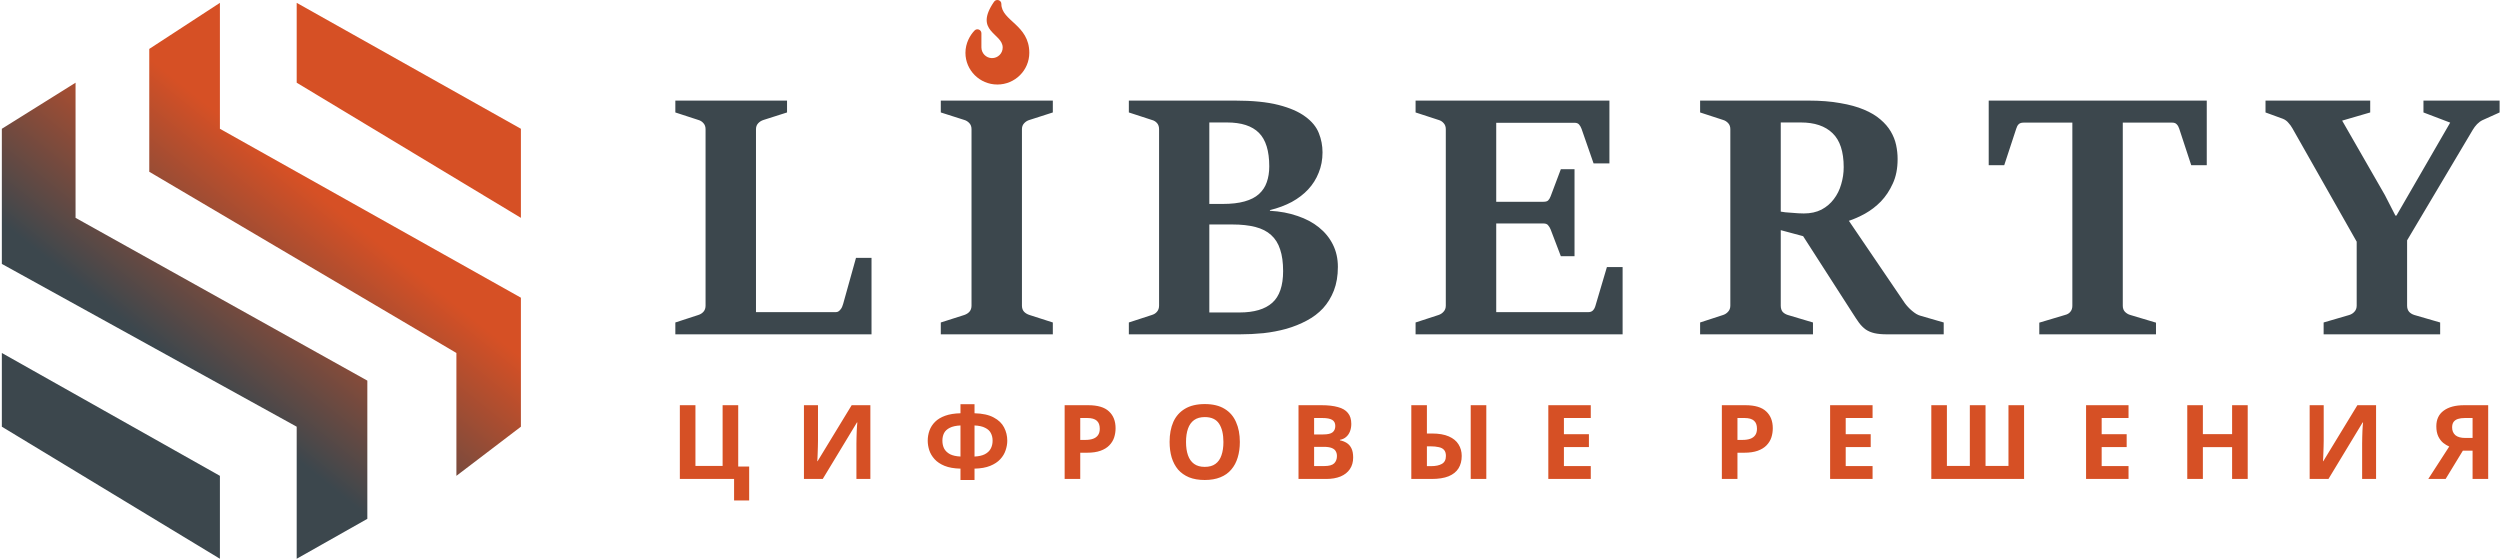 <svg width="1331" height="298" viewBox="0 0 1331 298" fill="none" xmlns="http://www.w3.org/2000/svg">
<path d="M359.553 171.689L371.82 167.689C372.946 167.333 373.865 166.741 374.576 165.911C375.287 165.081 375.642 164.015 375.642 162.711V68.755C375.642 67.452 375.257 66.385 374.487 65.555C373.776 64.726 372.887 64.163 371.82 63.867L359.553 59.867V53.556H419.02V59.867L406.487 63.867C405.361 64.222 404.413 64.815 403.642 65.644C402.872 66.474 402.487 67.511 402.487 68.755V166.178H445.065C445.598 166.178 446.072 166.03 446.487 165.733C446.902 165.437 447.257 165.081 447.553 164.667C447.909 164.252 448.176 163.807 448.353 163.333C448.591 162.8 448.768 162.296 448.887 161.822L455.731 137.289H463.998V178H359.553V171.689ZM500.882 171.689L513.415 167.689C514.6 167.274 515.519 166.681 516.171 165.911C516.882 165.081 517.237 164.015 517.237 162.711V68.755C517.237 67.452 516.852 66.385 516.082 65.555C515.311 64.726 514.422 64.163 513.415 63.867L500.882 59.867V53.556H560.526V59.867L548.082 63.867C547.015 64.163 546.067 64.755 545.237 65.644C544.467 66.474 544.082 67.511 544.082 68.755V162.711C544.082 164.074 544.467 165.17 545.237 166C546.008 166.77 546.956 167.333 548.082 167.689L560.526 171.689V178H500.882V171.689ZM600.999 171.689L613.265 167.689C614.451 167.333 615.369 166.741 616.021 165.911C616.732 165.081 617.088 164.015 617.088 162.711V68.755C617.088 67.452 616.732 66.385 616.021 65.555C615.31 64.726 614.391 64.163 613.265 63.867L600.999 59.867V53.556H657.532C666.954 53.556 674.658 54.326 680.643 55.867C686.688 57.407 691.458 59.481 694.954 62.089C698.451 64.637 700.851 67.57 702.154 70.889C703.458 74.148 704.11 77.555 704.11 81.111C704.11 85.022 703.428 88.637 702.065 91.956C700.762 95.274 698.895 98.237 696.465 100.844C694.095 103.393 691.191 105.615 687.754 107.511C684.317 109.348 680.436 110.8 676.11 111.867V112.222C681.503 112.519 686.391 113.437 690.777 114.978C695.221 116.459 699.014 118.474 702.154 121.022C705.354 123.57 707.843 126.622 709.621 130.178C711.399 133.733 712.288 137.704 712.288 142.089C712.288 146.83 711.577 151.037 710.154 154.711C708.732 158.326 706.806 161.467 704.377 164.133C701.947 166.741 699.043 168.933 695.665 170.711C692.347 172.489 688.732 173.941 684.821 175.067C680.969 176.133 676.91 176.904 672.643 177.378C668.436 177.793 664.199 178 659.932 178H600.999V171.689ZM650.954 108.578C655.577 108.578 659.458 108.133 662.599 107.244C665.799 106.356 668.347 105.052 670.243 103.333C672.199 101.556 673.591 99.452 674.421 97.022C675.31 94.533 675.754 91.719 675.754 88.578C675.754 80.341 673.917 74.385 670.243 70.711C666.569 67.037 660.91 65.2 653.265 65.2H643.843V108.578H650.954ZM659.932 166.356C667.695 166.356 673.503 164.637 677.354 161.2C681.206 157.763 683.132 152.133 683.132 144.311C683.132 139.748 682.599 135.896 681.532 132.756C680.525 129.615 678.925 127.067 676.732 125.111C674.599 123.156 671.814 121.733 668.377 120.844C664.94 119.956 660.851 119.511 656.11 119.511H643.843V166.356H659.932ZM753.655 171.689L765.922 167.689C766.988 167.333 767.877 166.741 768.588 165.911C769.359 165.081 769.744 164.015 769.744 162.711V68.755C769.744 67.452 769.359 66.385 768.588 65.555C767.877 64.726 766.988 64.163 765.922 63.867L753.655 59.867V53.556H856.855V86.978H848.411L842.011 68.578C841.655 67.63 841.211 66.859 840.677 66.267C840.144 65.674 839.374 65.378 838.366 65.378H796.588V107.422H821.744C822.929 107.422 823.759 107.185 824.233 106.711C824.766 106.178 825.211 105.437 825.566 104.489L830.988 90.089H838.277V136.4H830.988L825.566 122.178C825.211 121.289 824.766 120.548 824.233 119.956C823.759 119.304 822.929 118.978 821.744 118.978H796.588V166.178H845.655C846.662 166.178 847.462 165.881 848.055 165.289C848.648 164.696 849.092 163.896 849.388 162.889L855.522 142.178H863.877V178H753.655V171.689ZM905.139 171.689L917.406 167.689C918.473 167.333 919.362 166.741 920.073 165.911C920.843 165.081 921.228 164.015 921.228 162.711V68.755C921.228 67.452 920.843 66.385 920.073 65.555C919.302 64.726 918.414 64.163 917.406 63.867L905.139 59.867V53.556H962.739C969.199 53.556 974.858 54 979.717 54.889C984.636 55.718 988.843 56.874 992.339 58.355C995.895 59.837 998.828 61.585 1001.14 63.6C1003.45 65.555 1005.29 67.689 1006.65 70C1008.01 72.311 1008.96 74.711 1009.49 77.2C1010.03 79.689 1010.29 82.178 1010.29 84.667C1010.29 89.704 1009.44 94.059 1007.72 97.733C1006.06 101.407 1003.95 104.578 1001.41 107.244C998.858 109.852 996.043 112.015 992.962 113.733C989.939 115.393 987.065 116.667 984.339 117.556L1014.12 161.378C1014.59 162.03 1015.15 162.711 1015.81 163.422C1016.46 164.133 1017.17 164.815 1017.94 165.467C1018.71 166.119 1019.48 166.681 1020.25 167.156C1021.08 167.63 1021.85 167.956 1022.56 168.133L1034.83 171.689V178H1004.78C1002 178 999.717 177.793 997.939 177.378C996.162 176.963 994.621 176.311 993.317 175.422C992.014 174.474 990.828 173.289 989.762 171.867C988.695 170.385 987.51 168.607 986.206 166.533L959.984 125.733L948.073 122.533V162.711C948.073 164.074 948.399 165.17 949.051 166C949.762 166.77 950.68 167.333 951.806 167.689L965.228 171.689V178H905.139V171.689ZM960.339 113.644C963.954 113.644 967.095 112.963 969.762 111.6C972.428 110.178 974.621 108.311 976.339 106C978.117 103.689 979.421 101.052 980.251 98.089C981.139 95.126 981.584 92.104 981.584 89.022C981.584 80.726 979.599 74.681 975.628 70.889C971.717 67.096 966.088 65.2 958.739 65.2H948.073V112.667C948.606 112.785 949.406 112.904 950.473 113.022C951.539 113.081 952.695 113.17 953.939 113.289C955.184 113.407 956.369 113.496 957.495 113.556C958.68 113.615 959.628 113.644 960.339 113.644ZM1085.72 171.778L1099.41 167.689C1100.65 167.393 1101.6 166.83 1102.25 166C1102.97 165.17 1103.32 164.104 1103.32 162.8V65.289H1077.28C1076.15 65.289 1075.29 65.585 1074.7 66.178C1074.17 66.711 1073.75 67.481 1073.45 68.489L1067.05 87.956H1058.79V53.556H1174.88V87.956H1166.61L1160.21 68.489C1159.91 67.541 1159.47 66.77 1158.88 66.178C1158.34 65.585 1157.57 65.289 1156.57 65.289H1130.17V162.8C1130.17 164.104 1130.55 165.17 1131.32 166C1132.15 166.83 1133.1 167.393 1134.17 167.689L1147.85 171.778V178H1085.72V171.778ZM1237.1 171.689L1250.79 167.689C1251.91 167.333 1252.83 166.741 1253.54 165.911C1254.31 165.081 1254.7 164.015 1254.7 162.711V128.667L1220.48 68.311C1219.88 67.244 1219.17 66.267 1218.34 65.378C1217.57 64.43 1216.59 63.718 1215.41 63.244L1206.16 59.867V53.556H1261.9V59.867L1246.96 64.222L1269.72 103.867L1275.32 114.8H1275.85L1304.48 65.289L1290.25 59.867V53.556H1330.79V59.867L1321.72 63.956C1320.71 64.43 1319.73 65.141 1318.79 66.089C1317.9 67.037 1317.16 68.015 1316.56 69.022L1281.54 127.956V162.711C1281.54 164.074 1281.9 165.17 1282.61 166C1283.32 166.77 1284.24 167.333 1285.36 167.689L1299.14 171.689V178H1237.1V171.689Z" fill="#3C474D"/>
<path d="M398.855 248.4V266.44H390.825V255H361.95V215.73H370.255V248.07H384.72V215.73H393.025V248.4H398.855ZM428.019 215.73H435.499V234.705C435.499 235.622 435.48 236.648 435.444 237.785C435.407 238.922 435.37 240.04 435.334 241.14C435.297 242.203 435.26 243.138 435.224 243.945C435.187 244.715 435.15 245.247 435.114 245.54H435.279L453.429 215.73H463.384V255H455.959V236.135C455.959 235.145 455.977 234.063 456.014 232.89C456.05 231.68 456.087 230.525 456.124 229.425C456.197 228.325 456.252 227.372 456.289 226.565C456.362 225.722 456.417 225.172 456.454 224.915H456.234L438.029 255H428.019V215.73ZM518.837 215.18V220.02C523.127 220.13 526.537 220.882 529.067 222.275C531.634 223.632 533.467 225.392 534.567 227.555C535.704 229.718 536.272 232.083 536.272 234.65C536.272 236.3 535.979 237.987 535.392 239.71C534.842 241.433 533.889 243.028 532.532 244.495C531.212 245.925 529.434 247.098 527.197 248.015C524.96 248.932 522.174 249.427 518.837 249.5V255.55H511.357V249.5C507.984 249.427 505.16 248.932 502.887 248.015C500.65 247.098 498.872 245.907 497.552 244.44C496.232 242.973 495.297 241.397 494.747 239.71C494.197 237.987 493.922 236.3 493.922 234.65C493.922 232.743 494.234 230.928 494.857 229.205C495.48 227.482 496.47 225.942 497.827 224.585C499.184 223.228 500.98 222.147 503.217 221.34C505.454 220.533 508.167 220.093 511.357 220.02V215.18H518.837ZM511.357 226.51C508.974 226.62 507.067 227.042 505.637 227.775C504.244 228.472 503.235 229.407 502.612 230.58C502.025 231.753 501.732 233.092 501.732 234.595C501.732 236.245 502.062 237.693 502.722 238.94C503.419 240.15 504.464 241.122 505.857 241.855C507.287 242.552 509.12 242.955 511.357 243.065V226.51ZM518.837 243.065C521.074 242.955 522.889 242.552 524.282 241.855C525.712 241.122 526.757 240.15 527.417 238.94C528.114 237.693 528.462 236.245 528.462 234.595C528.462 233.092 528.15 231.753 527.527 230.58C526.94 229.407 525.932 228.472 524.502 227.775C523.109 227.042 521.22 226.62 518.837 226.51V243.065ZM579.356 215.73C584.416 215.73 588.101 216.83 590.411 219.03C592.758 221.193 593.931 224.182 593.931 227.995C593.931 229.718 593.675 231.368 593.161 232.945C592.648 234.485 591.786 235.878 590.576 237.125C589.403 238.335 587.845 239.288 585.901 239.985C583.958 240.682 581.556 241.03 578.696 241.03H575.121V255H566.816V215.73H579.356ZM578.916 222.55H575.121V234.21H577.871C579.448 234.21 580.805 234.008 581.941 233.605C583.078 233.202 583.958 232.56 584.581 231.68C585.205 230.8 585.516 229.663 585.516 228.27C585.516 226.327 584.985 224.897 583.921 223.98C582.858 223.027 581.19 222.55 578.916 222.55ZM660.093 235.31C660.093 238.353 659.708 241.122 658.938 243.615C658.204 246.072 657.068 248.198 655.528 249.995C654.024 251.792 652.081 253.167 649.698 254.12C647.351 255.073 644.583 255.55 641.393 255.55C638.203 255.55 635.416 255.073 633.033 254.12C630.686 253.13 628.743 251.755 627.203 249.995C625.699 248.198 624.563 246.053 623.793 243.56C623.059 241.067 622.693 238.298 622.693 235.255C622.693 231.185 623.353 227.647 624.673 224.64C626.029 221.633 628.083 219.305 630.833 217.655C633.619 215.968 637.158 215.125 641.448 215.125C645.701 215.125 649.203 215.968 651.953 217.655C654.703 219.305 656.738 221.652 658.058 224.695C659.414 227.702 660.093 231.24 660.093 235.31ZM631.438 235.31C631.438 238.06 631.786 240.425 632.483 242.405C633.179 244.385 634.261 245.907 635.728 246.97C637.194 248.033 639.083 248.565 641.393 248.565C643.776 248.565 645.683 248.033 647.113 246.97C648.579 245.907 649.643 244.385 650.303 242.405C650.999 240.425 651.348 238.06 651.348 235.31C651.348 231.167 650.578 227.922 649.038 225.575C647.498 223.228 644.968 222.055 641.448 222.055C639.101 222.055 637.194 222.587 635.728 223.65C634.261 224.713 633.179 226.235 632.483 228.215C631.786 230.195 631.438 232.56 631.438 235.31ZM703.537 215.73C707.02 215.73 709.935 216.06 712.282 216.72C714.665 217.343 716.444 218.388 717.617 219.855C718.827 221.285 719.432 223.228 719.432 225.685C719.432 227.152 719.194 228.49 718.717 229.7C718.24 230.91 717.544 231.9 716.627 232.67C715.747 233.44 714.665 233.935 713.382 234.155V234.43C714.702 234.687 715.894 235.145 716.957 235.805C718.02 236.465 718.864 237.418 719.487 238.665C720.11 239.912 720.422 241.562 720.422 243.615C720.422 245.998 719.835 248.052 718.662 249.775C717.525 251.462 715.875 252.763 713.712 253.68C711.549 254.56 708.982 255 706.012 255H691.327V215.73H703.537ZM704.472 231.295C706.892 231.295 708.56 230.91 709.477 230.14C710.43 229.37 710.907 228.252 710.907 226.785C710.907 225.282 710.357 224.2 709.257 223.54C708.157 222.88 706.415 222.55 704.032 222.55H699.632V231.295H704.472ZM699.632 237.895V248.125H705.077C707.57 248.125 709.312 247.648 710.302 246.695C711.292 245.705 711.787 244.403 711.787 242.79C711.787 241.8 711.567 240.938 711.127 240.205C710.724 239.472 710.009 238.903 708.982 238.5C707.955 238.097 706.562 237.895 704.802 237.895H699.632ZM751.38 255V215.73H759.685V230.8H762.38C766.01 230.8 768.998 231.313 771.345 232.34C773.692 233.367 775.415 234.778 776.515 236.575C777.652 238.372 778.22 240.425 778.22 242.735C778.22 245.302 777.652 247.502 776.515 249.335C775.378 251.168 773.618 252.58 771.235 253.57C768.888 254.523 765.845 255 762.105 255H751.38ZM761.885 248.18C764.342 248.18 766.267 247.777 767.66 246.97C769.09 246.163 769.805 244.752 769.805 242.735C769.805 241.342 769.475 240.278 768.815 239.545C768.192 238.812 767.257 238.317 766.01 238.06C764.763 237.767 763.26 237.62 761.5 237.62H759.685V248.18H761.885ZM783.005 255V215.73H791.31V255H783.005ZM846.929 255H824.324V215.73H846.929V222.55H832.629V231.185H845.939V238.005H832.629V248.125H846.929V255ZM929.255 215.73C934.315 215.73 938 216.83 940.31 219.03C942.657 221.193 943.83 224.182 943.83 227.995C943.83 229.718 943.574 231.368 943.06 232.945C942.547 234.485 941.685 235.878 940.475 237.125C939.302 238.335 937.744 239.288 935.8 239.985C933.857 240.682 931.455 241.03 928.595 241.03H925.02V255H916.715V215.73H929.255ZM928.815 222.55H925.02V234.21H927.77C929.347 234.21 930.704 234.008 931.84 233.605C932.977 233.202 933.857 232.56 934.48 231.68C935.104 230.8 935.415 229.663 935.415 228.27C935.415 226.327 934.884 224.897 933.82 223.98C932.757 223.027 931.089 222.55 928.815 222.55ZM996.956 255H974.351V215.73H996.956V222.55H982.656V231.185H995.966V238.005H982.656V248.125H996.956V255ZM1077.62 255H1028.23V215.73H1036.53V248.07H1048.74V215.73H1057.1V248.07H1069.31V215.73H1077.62V255ZM1133.23 255H1110.62V215.73H1133.23V222.55H1118.93V231.185H1132.24V238.005H1118.93V248.125H1133.23V255ZM1196.68 255H1188.37V238.06H1172.81V255H1164.5V215.73H1172.81V231.13H1188.37V215.73H1196.68V255ZM1229.66 215.73H1237.14V234.705C1237.14 235.622 1237.12 236.648 1237.08 237.785C1237.04 238.922 1237.01 240.04 1236.97 241.14C1236.93 242.203 1236.9 243.138 1236.86 243.945C1236.82 244.715 1236.79 245.247 1236.75 245.54H1236.92L1255.07 215.73H1265.02V255H1257.6V236.135C1257.6 235.145 1257.62 234.063 1257.65 232.89C1257.69 231.68 1257.72 230.525 1257.76 229.425C1257.84 228.325 1257.89 227.372 1257.93 226.565C1258 225.722 1258.05 225.172 1258.09 224.915H1257.87L1239.67 255H1229.66V215.73ZM1311.23 239.93L1302.05 255H1292.81L1303.97 237.73C1302.91 237.29 1301.85 236.648 1300.78 235.805C1299.72 234.925 1298.84 233.77 1298.14 232.34C1297.45 230.873 1297.1 229.077 1297.1 226.95C1297.1 223.32 1298.4 220.552 1301 218.645C1303.61 216.702 1307.26 215.73 1311.95 215.73H1324.71V255H1316.4V239.93H1311.23ZM1312.28 222.55C1310.85 222.55 1309.62 222.715 1308.59 223.045C1307.6 223.375 1306.83 223.907 1306.28 224.64C1305.77 225.373 1305.51 226.345 1305.51 227.555C1305.51 229.278 1306.08 230.653 1307.22 231.68C1308.39 232.67 1310.15 233.165 1312.5 233.165H1316.4V222.55H1312.28Z" fill="#D65025"/>
<path d="M40.225 44.03L0.981 68.558V140.506L157.959 227.172V297.485L195.569 276.227V202.644L40.225 115.979V44.03Z" fill="url(#paint0_linear_825_2)"/>
<path d="M117.079 253.335V297.485L0.981 227.172V187.927L117.079 253.335Z" fill="url(#paint1_linear_825_2)"/>
<path d="M117.079 1.515L79.47 26.043V91.451L242.989 187.927V253.335L277.328 227.172V158.494L117.079 68.558V1.515Z" fill="url(#paint2_linear_825_2)"/>
<path d="M277.328 68.558L157.959 1.515V44.03L277.328 115.979V68.558Z" fill="url(#paint3_linear_825_2)"/>
<path d="M533.125 2.097C533.125 0.005 530.411 -0.783 529.216 0.951C518.25 16.862 533.833 17.578 533.833 25.312C533.833 28.444 531.256 30.978 528.091 30.937C524.977 30.897 522.5 28.32 522.5 25.229V17.713C522.5 15.806 520.156 14.881 518.832 16.263C516.461 18.735 514 22.968 514 28.125C514 37.43 521.626 45 531 45C540.374 45 548 37.43 548 28.125C548 13.158 533.125 11.162 533.125 2.097Z" fill="#D65025"/>
<defs>
<linearGradient id="paint0_linear_825_2" x1="171.041" y1="104.532" x2="97.457" y2="196.103" gradientUnits="userSpaceOnUse">
<stop stop-color="#D65025"/>
<stop offset="1" stop-color="#3C474D"/>
</linearGradient>
<linearGradient id="paint1_linear_825_2" x1="171.041" y1="104.532" x2="97.457" y2="196.103" gradientUnits="userSpaceOnUse">
<stop stop-color="#D65025"/>
<stop offset="1" stop-color="#3C474D"/>
</linearGradient>
<linearGradient id="paint2_linear_825_2" x1="171.041" y1="104.532" x2="97.457" y2="196.103" gradientUnits="userSpaceOnUse">
<stop stop-color="#D65025"/>
<stop offset="1" stop-color="#3C474D"/>
</linearGradient>
<linearGradient id="paint3_linear_825_2" x1="171.041" y1="104.532" x2="97.457" y2="196.103" gradientUnits="userSpaceOnUse">
<stop stop-color="#D65025"/>
<stop offset="1" stop-color="#3C474D"/>
</linearGradient>
</defs>
</svg>
